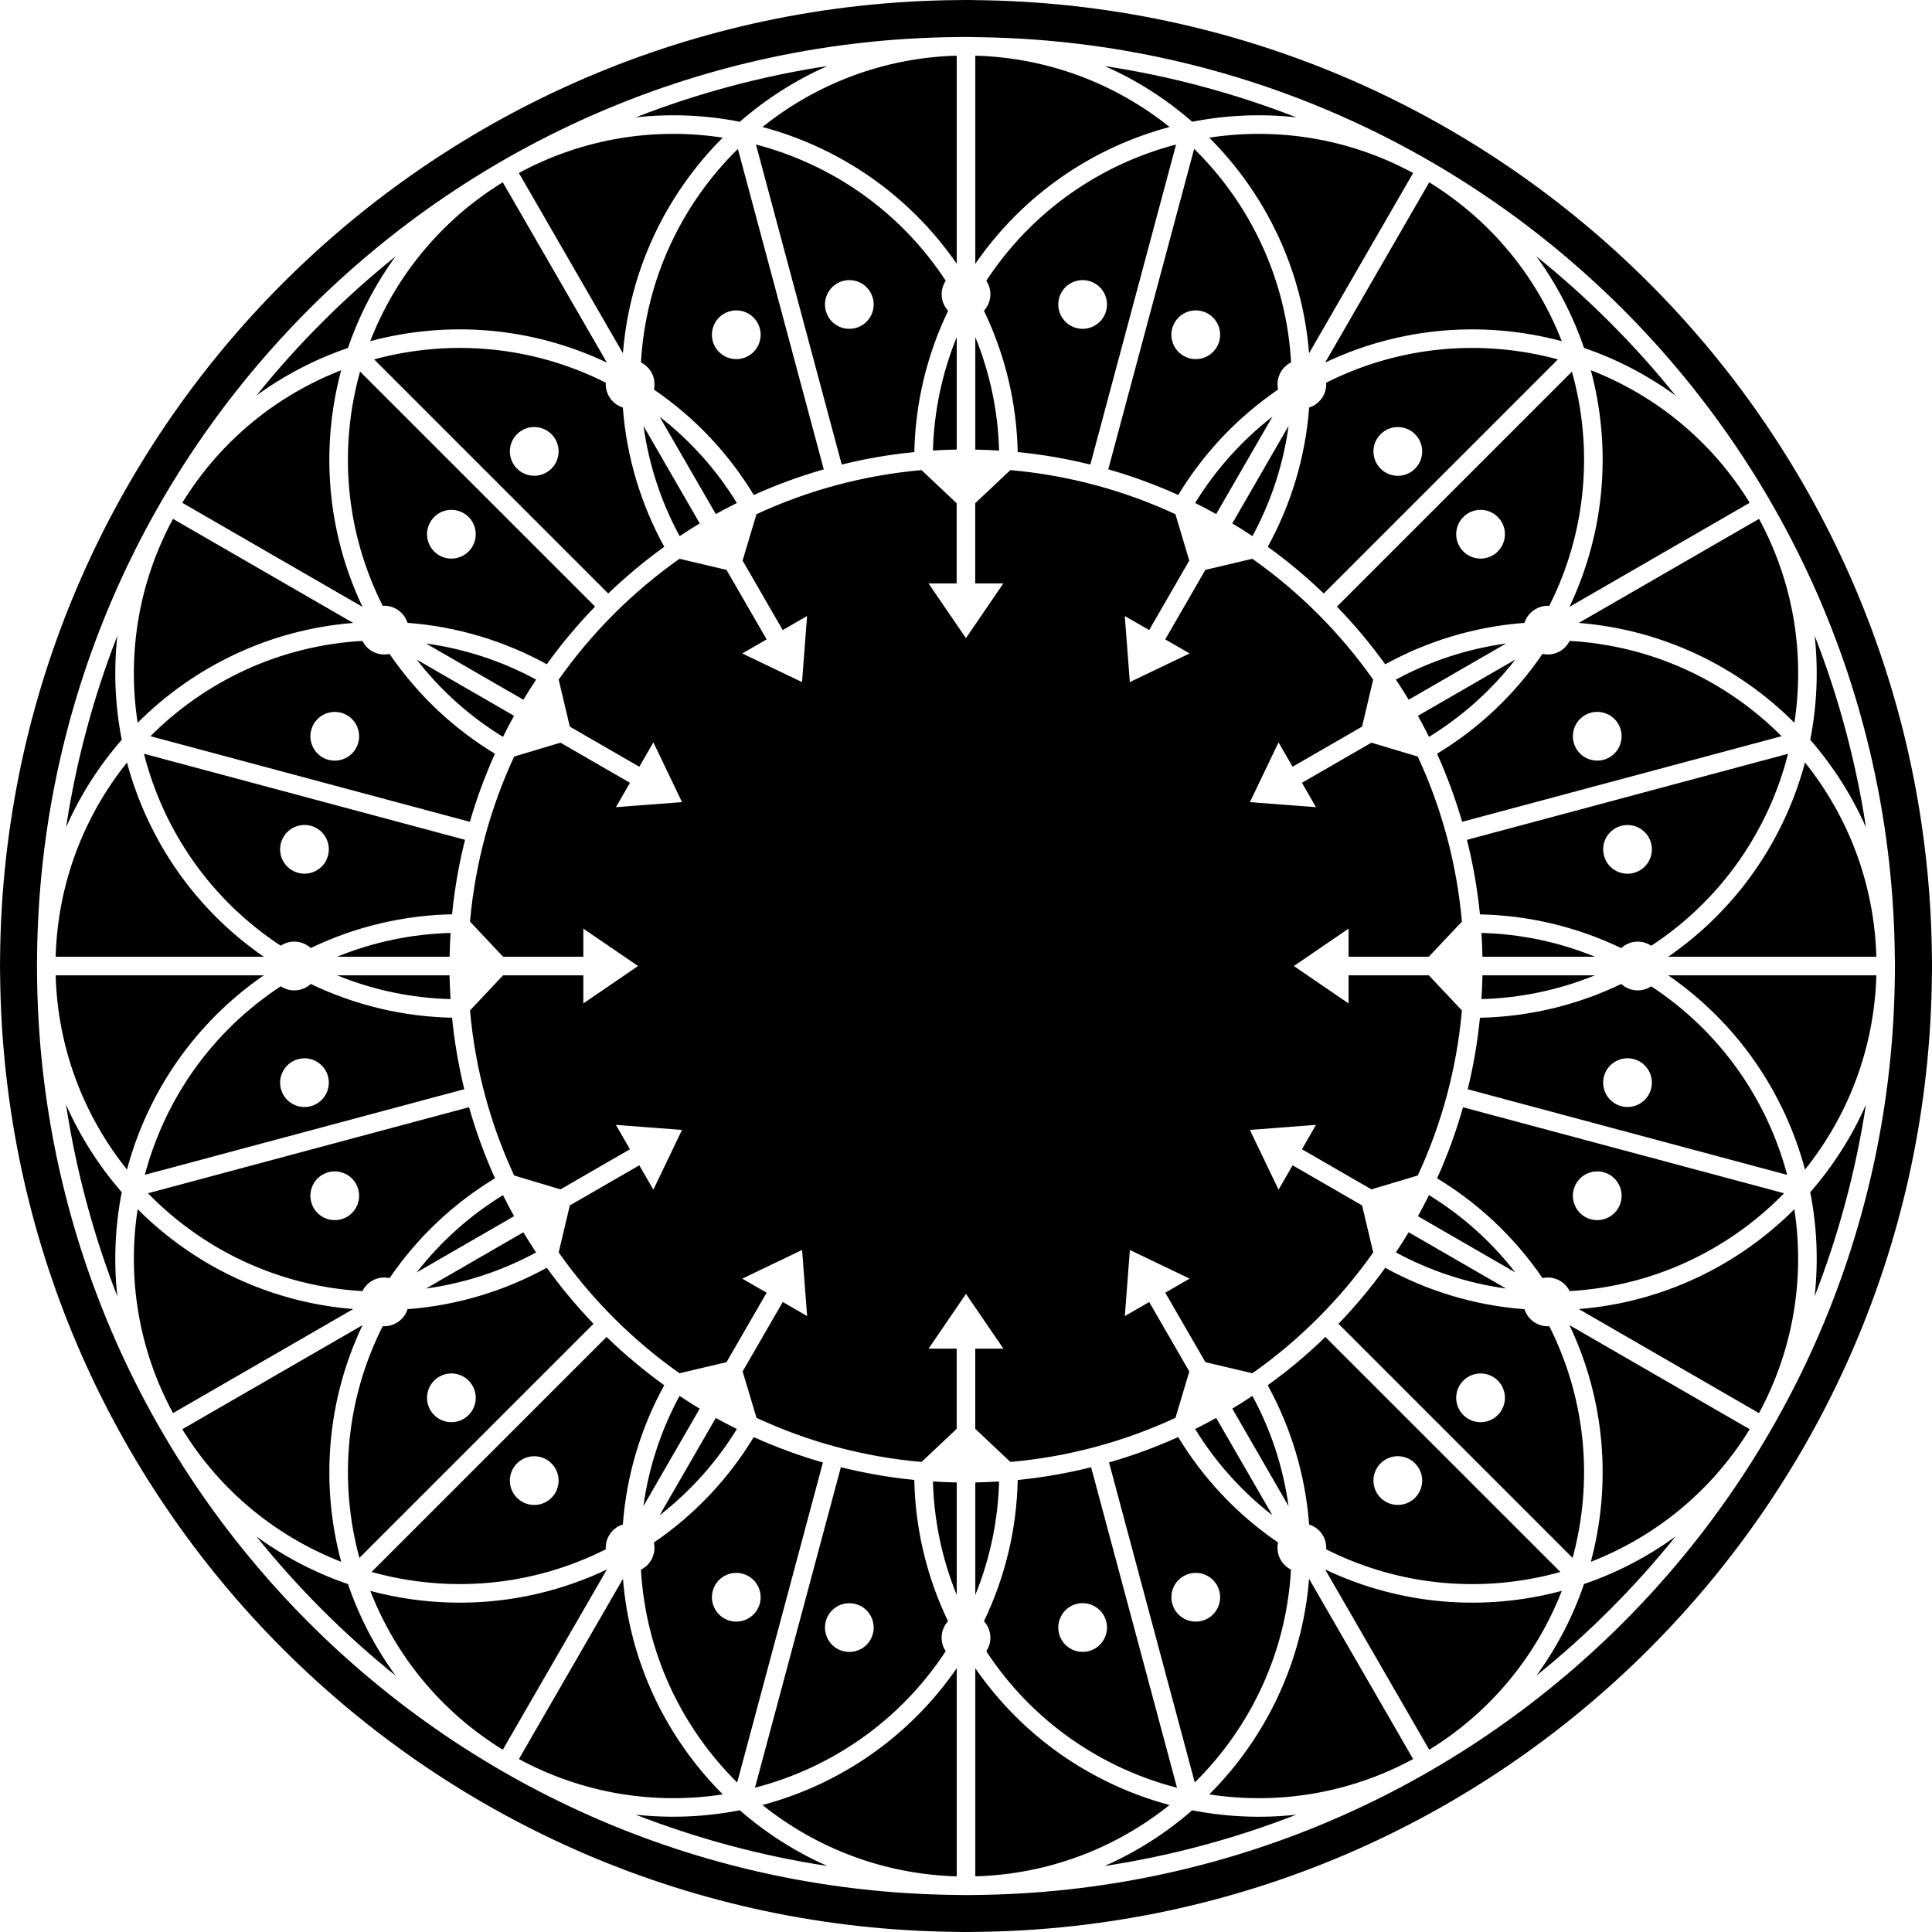 <?xml version="1.0" encoding="UTF-8"?>
<svg id="Layer_2" data-name="Layer 2" xmlns="http://www.w3.org/2000/svg" viewBox="0 0 432.85 432.85">
  <defs>
    <style>
      .cls-1 {
        fill: #000;
        fill-rule: evenodd;
        stroke-width: 0px;
      }
    </style>
  </defs>
  <g id="Object">
    <path class="cls-1" d="M218.58.03c117.82,1.15,213.1,96.43,214.25,214.25.02.72.03,1.43.03,2.15,0,.67-.02,1.35-.03,2.02-1.09,117.92-96.46,213.29-214.38,214.38-.67,0-1.34.02-2.02.02-.72,0-1.43,0-2.15-.03C96.46,431.68,1.18,336.4.03,218.58c-.02-.72-.03-1.43-.03-2.15,0-.67.02-1.35.02-2.02C1.11,96.49,96.48,1.12,214.41.02c.67,0,1.35-.02,2.02-.02.72,0,1.44,0,2.15.03h0ZM218.42,8.31h0c-.66-.02-1.32-.03-1.99-.03h0c-.65,0-1.3,0-1.94.02C101.07,9.34,9.34,101.07,8.3,214.49c-.02.64-.02,1.29-.02,1.94h0c0,.67,0,1.33.02,1.99h0c1.07,113.37,92.76,205.06,206.12,206.13h0c.66.02,1.33.03,1.99.03h0c.65,0,1.3,0,1.94-.02,113.41-1.04,205.14-92.77,206.18-206.18.02-.65.02-1.29.02-1.94h0c0-.67,0-1.33-.03-1.99h0c-1.07-113.38-92.76-205.06-206.12-206.13h0ZM142.44,26.29c7.82-.86,15.69-.51,23.31.99,5.83-5.09,12.44-9.32,19.63-12.49-14.9,2.27-29.27,6.17-42.93,11.49h0ZM57.44,88.63c6.3-4.6,13.23-8.18,20.52-10.67,2.49-7.29,6.07-14.21,10.67-20.52-11.49,9.24-21.95,19.71-31.19,31.19h0ZM14.79,185.37c3.16-7.18,7.39-13.79,12.49-19.63-1.5-7.62-1.85-15.48-.99-23.31-5.32,13.66-9.22,28.03-11.49,42.94h0ZM290.41,406.57c-7.82.86-15.69.5-23.31-.99-5.83,5.09-12.44,9.32-19.63,12.49,14.9-2.28,29.27-6.17,42.93-11.49h0ZM375.41,344.22c-6.3,4.6-13.23,8.18-20.52,10.67-2.49,7.29-6.07,14.21-10.67,20.52,11.48-9.24,21.95-19.7,31.19-31.19h0ZM418.06,247.48c-3.16,7.18-7.39,13.79-12.49,19.63,1.5,7.62,1.85,15.48.99,23.31,5.32-13.66,9.22-28.03,11.49-42.94h0ZM142.41,406.56c13.67,5.32,28.05,9.22,42.97,11.5-7.19-3.16-13.8-7.39-19.63-12.49-7.63,1.5-15.5,1.85-23.34.99h0ZM290.44,26.29c-13.67-5.33-28.05-9.22-42.97-11.5,7.19,3.16,13.8,7.39,19.63,12.49,7.63-1.5,15.5-1.85,23.34-.99h0ZM27.28,267.1c-5.09-5.84-9.32-12.44-12.49-19.63,2.28,14.92,6.17,29.3,11.5,42.97-.86-7.84-.51-15.71.99-23.34h0ZM57.42,344.2c9.25,11.5,19.73,21.98,31.23,31.23-4.61-6.31-8.19-13.24-10.69-20.53-7.3-2.5-14.24-6.09-20.55-10.7h0ZM375.43,88.65c-9.25-11.5-19.73-21.97-31.23-31.23,4.61,6.31,8.19,13.24,10.69,20.53,7.3,2.5,14.23,6.09,20.54,10.7h0ZM405.57,165.75c5.09,5.84,9.32,12.45,12.49,19.63-2.28-14.92-6.17-29.3-11.5-42.97.86,7.83.51,15.7-.99,23.33h0ZM214.35,100.72v-25.21c-3.36,8.26-5.1,16.87-5.33,25.43,1.77-.11,3.54-.19,5.33-.22h0ZM214.35,357.35v-25.22c-1.79-.03-3.56-.11-5.33-.22.23,8.57,1.97,17.18,5.33,25.44h0ZM214.35,420.38v-46.63c-10.72,15.54-26.32,26.06-43.52,30.65,11.99,9.61,27.07,15.52,43.52,15.98h0ZM218.51,373.75v46.63c16.45-.46,31.53-6.37,43.52-15.98-17.19-4.6-32.8-15.11-43.52-30.65h0ZM218.51,332.13v25.21c3.36-8.26,5.1-16.87,5.33-25.43-1.77.11-3.54.19-5.33.22h0ZM218.51,75.51v25.22c1.79.03,3.56.11,5.33.22-.23-8.57-1.97-17.18-5.33-25.44h0ZM214.35,59.1V12.47c-16.45.46-31.53,6.37-43.52,15.98,17.19,4.6,32.8,15.11,43.52,30.65h0ZM135.96,81.22l-23.32-40.38c-14.01,8.62-24.12,21.28-29.7,35.6,17.19-4.61,35.96-3.31,53.01,4.79h0ZM156.77,117.26l-12.6-21.83c1.22,8.83,4.01,17.16,8.1,24.69,1.48-.99,2.98-1.94,4.51-2.86h0ZM285.08,339.5l-12.6-21.82c-1.55.86-3.13,1.69-4.72,2.48,4.48,7.29,10.29,13.87,17.32,19.34h0ZM316.6,394.1l-23.31-40.38c-1.51,18.81-9.77,35.72-22.36,48.3,15.19,2.33,31.2-.09,45.68-7.92h0ZM296.89,351.63l23.32,40.39c14.01-8.62,24.12-21.28,29.7-35.6-17.19,4.61-35.96,3.31-53.01-4.79h0ZM276.09,315.6l12.6,21.83c-1.22-8.83-4.01-17.16-8.1-24.69-1.48.99-2.98,1.94-4.51,2.86h0ZM147.77,93.35l12.6,21.82c1.55-.86,3.13-1.69,4.72-2.48-4.48-7.29-10.28-13.87-17.32-19.34h0ZM116.25,38.76l23.31,40.38c1.51-18.81,9.77-35.72,22.36-48.3-15.19-2.33-31.2.09-45.68,7.92h0ZM79.14,139.57l-40.38-23.32c-7.83,14.48-10.25,30.5-7.92,45.68,12.58-12.59,29.49-20.86,48.3-22.37h0ZM115.17,160.37l-21.82-12.6c5.46,7.03,12.04,12.84,19.34,17.32.79-1.6,1.62-3.17,2.48-4.72h0ZM337.42,288.68l-21.82-12.6c-.92,1.52-1.87,3.03-2.86,4.51,7.53,4.08,15.85,6.88,24.68,8.09h0ZM392.01,320.21l-40.38-23.32c8.1,17.05,9.4,35.83,4.78,53.02,14.32-5.57,26.98-15.68,35.6-29.7h0ZM353.71,293.28l40.38,23.32c7.83-14.48,10.25-30.5,7.92-45.68-12.58,12.59-29.49,20.86-48.3,22.37h0ZM317.68,272.48l21.82,12.6c-5.46-7.03-12.04-12.84-19.34-17.32-.79,1.6-1.62,3.17-2.48,4.72h0ZM95.44,144.17l21.82,12.6c.92-1.53,1.87-3.03,2.86-4.51-7.53-4.08-15.85-6.88-24.68-8.09h0ZM40.84,112.65l40.38,23.32c-8.1-17.05-9.4-35.83-4.78-53.02-14.32,5.57-26.98,15.68-35.6,29.7h0ZM59.11,218.51H12.47c.46,16.45,6.37,31.53,15.98,43.52,4.6-17.2,15.11-32.8,30.65-43.52h0ZM100.72,218.51h-25.22c8.26,3.36,16.87,5.11,25.44,5.33-.11-1.77-.19-3.54-.22-5.33h0ZM357.34,218.51h-25.21c-.03,1.79-.11,3.56-.22,5.33,8.56-.23,17.17-1.97,25.43-5.33h0ZM420.38,218.51h-46.63c15.54,10.72,26.05,26.32,30.65,43.52,9.61-11.99,15.52-27.07,15.98-43.52h0ZM373.75,214.35h46.63c-.46-16.45-6.37-31.53-15.98-43.52-4.6,17.19-15.11,32.8-30.65,43.52h0ZM332.13,214.35h25.22c-8.26-3.37-16.88-5.11-25.44-5.33.11,1.77.19,3.54.22,5.33h0ZM75.52,214.35h25.21c.03-1.79.11-3.56.22-5.33-8.56.23-17.17,1.97-25.43,5.33h0ZM12.47,214.35h46.63c-15.54-10.71-26.05-26.32-30.65-43.52-9.61,11.99-15.52,27.07-15.98,43.52h0ZM81.22,296.89l-40.38,23.32c8.62,14.02,21.28,24.13,35.6,29.7-4.62-17.19-3.32-35.96,4.78-53.02h0ZM117.25,276.09l-21.82,12.6c8.83-1.22,17.15-4.01,24.68-8.09-.99-1.48-1.94-2.98-2.86-4.51h0ZM339.5,147.77l-21.82,12.6c.86,1.55,1.69,3.13,2.48,4.72,7.29-4.48,13.87-10.29,19.34-17.32h0ZM394.1,116.25l-40.38,23.31c18.82,1.51,35.72,9.78,48.3,22.37,2.33-15.19-.09-31.21-7.92-45.68h0ZM351.63,135.96l40.38-23.32c-8.62-14.02-21.28-24.13-35.6-29.7,4.62,17.19,3.32,35.96-4.78,53.02h0ZM315.6,156.77l21.82-12.6c-8.83,1.22-17.15,4.01-24.68,8.09.99,1.48,1.94,2.98,2.86,4.5h0ZM93.35,285.08l21.82-12.6c-.86-1.55-1.69-3.13-2.48-4.72-7.29,4.48-13.87,10.29-19.34,17.32h0ZM38.76,316.6l40.38-23.32c-18.82-1.51-35.72-9.78-48.3-22.37-2.33,15.19.09,31.21,7.92,45.68h0ZM288.69,95.43l-12.6,21.83c1.53.92,3.03,1.87,4.51,2.86,4.08-7.53,6.88-15.86,8.1-24.69h0ZM320.21,40.84l-23.32,40.39c17.05-8.1,35.82-9.4,53.01-4.79-5.57-14.32-15.68-26.97-29.7-35.6h0ZM293.29,79.14l23.31-40.38c-14.48-7.83-30.5-10.25-45.68-7.92,12.59,12.58,20.86,29.48,22.37,48.3h0ZM272.48,115.17l12.6-21.82c-7.03,5.47-12.84,12.05-17.32,19.34,1.6.79,3.17,1.62,4.72,2.48h0ZM139.57,353.72l-23.31,40.38c14.48,7.83,30.5,10.25,45.68,7.92-12.59-12.58-20.86-29.48-22.37-48.3h0ZM160.37,317.68l-12.6,21.82c7.03-5.47,12.84-12.05,17.32-19.34-1.6-.79-3.17-1.62-4.72-2.48h0ZM144.16,337.43l12.6-21.83c-1.53-.92-3.03-1.87-4.51-2.86-4.08,7.53-6.88,15.85-8.1,24.69h0ZM112.65,392.01l23.32-40.38c-17.05,8.1-35.82,9.4-53.01,4.79,5.57,14.32,15.68,26.97,29.7,35.6h0ZM179.7,280.04l1.13,14.81-5.46-3.15-8.99,15.57,3.11,10.39c11.41,5.3,23.87,8.73,36.98,9.88l7.87-7.42v-17.97h-6.3l8.38-12.26,8.38,12.26h-6.3v17.97l7.87,7.42c13.11-1.16,25.57-4.59,36.98-9.88l3.11-10.39-8.99-15.56-5.46,3.15,1.13-14.81,13.39,6.42-5.46,3.15,8.99,15.56,10.53,2.49c10.5-7.4,19.67-16.57,27.07-27.07l-2.49-10.53-15.57-8.99-3.15,5.46-6.42-13.39,14.81-1.13-3.15,5.46,15.57,8.99,10.38-3.11c5.3-11.41,8.73-23.87,9.89-36.98l-7.42-7.87h-17.97v6.3l-12.26-8.38,12.26-8.38v6.3h17.97l7.42-7.87c-1.16-13.11-4.59-25.56-9.89-36.98l-10.38-3.11-15.57,8.99,3.15,5.46-14.81-1.13,6.42-13.39,3.15,5.46,15.56-8.99,2.49-10.53c-7.4-10.5-16.57-19.67-27.07-27.07l-10.53,2.49-8.99,15.57,5.46,3.15-13.39,6.42-1.13-14.81,5.46,3.15,8.99-15.57-3.11-10.39c-11.41-5.3-23.87-8.72-36.98-9.88l-7.87,7.42v17.97h6.3l-8.38,12.26-8.38-12.26h6.3v-17.97l-7.87-7.42c-13.11,1.16-25.57,4.59-36.98,9.88l-3.11,10.39,8.99,15.57,5.46-3.15-1.13,14.81-13.39-6.42,5.46-3.15-8.99-15.57-10.53-2.49c-10.5,7.4-19.67,16.57-27.07,27.07l2.49,10.53,15.57,8.99,3.15-5.46,6.42,13.39-14.81,1.13,3.15-5.46-15.57-8.99-10.38,3.11c-5.3,11.41-8.73,23.87-9.89,36.98l7.42,7.87h17.97v-6.3l12.26,8.38-12.26,8.38v-6.3h-17.97l-7.42,7.87c1.16,13.11,4.59,25.56,9.89,36.98l10.38,3.11,15.57-8.99-3.15-5.46,14.81,1.13-6.42,13.39-3.15-5.46-15.57,8.99-2.49,10.53c7.4,10.5,16.57,19.67,27.07,27.07l10.53-2.49,8.99-15.56-5.46-3.15,13.39-6.42h0ZM211.88,369.95c-.58-.87-.92-1.91-.92-3.03,0-1.42.55-2.72,1.44-3.69-4.89-10.17-7.34-20.95-7.56-31.66-5.61-.56-11.1-1.52-16.45-2.85l-19.24,71.8c17.02-4.4,32.46-14.91,42.73-30.58h0ZM220.45,363.23c.89.97,1.44,2.27,1.44,3.69,0,1.12-.34,2.16-.92,3.03,10.27,15.67,25.7,26.18,42.73,30.58l-19.24-71.8c-5.35,1.33-10.84,2.29-16.45,2.85-.22,10.71-2.68,21.49-7.57,31.66h0ZM241.61,359.26c-2.97.52-4.95,3.35-4.43,6.32.52,2.97,3.36,4.95,6.32,4.43,2.97-.52,4.95-3.35,4.43-6.32-.52-2.97-3.36-4.95-6.32-4.43h0ZM266.03,352.72c-2.83,1.03-4.29,4.16-3.26,7,1.03,2.83,4.16,4.29,7,3.26,2.83-1.03,4.29-4.16,3.26-7-1.03-2.83-4.16-4.29-7-3.26h0ZM163.09,69.87c-2.83,1.03-4.29,4.16-3.26,7,1.03,2.83,4.16,4.29,7,3.26,2.83-1.03,4.29-4.16,3.26-7-1.03-2.83-4.16-4.29-7-3.26h0ZM289.25,351.66c-.93-.46-1.75-1.19-2.31-2.16-.71-1.23-.89-2.63-.6-3.92-9.31-6.36-16.83-14.46-22.37-23.62-4.99,2.25-10.16,4.16-15.5,5.69l19.21,71.7c12.46-12.31,20.51-29.06,21.56-47.69h0ZM293.31,341.56c1.26.4,2.38,1.25,3.09,2.48.56.97.79,2.04.72,3.08,16.79,8.46,35.48,9.83,52.47,5.07l-52.65-52.65c-4.03,3.91-8.35,7.53-12.92,10.82,5.16,9.38,8.43,19.96,9.28,31.2h0ZM139.54,91.3c-1.26-.4-2.38-1.25-3.09-2.48-.56-.97-.79-2.04-.72-3.08-16.6-8.37-35.07-9.8-51.91-5.22l52.45,52.45c3.93-3.77,8.12-7.27,12.55-10.47-5.16-9.38-8.43-19.95-9.28-31.2h0ZM143.6,81.2c.93.46,1.75,1.19,2.31,2.16.71,1.23.89,2.63.6,3.92,9.31,6.36,16.83,14.46,22.37,23.62,5.04-2.28,10.28-4.2,15.68-5.74l-19.24-71.8c-12.54,12.32-20.65,29.14-21.72,47.84h0ZM309.66,327.53c-2.31,1.94-2.61,5.38-.67,7.69,1.94,2.31,5.38,2.61,7.69.67,2.31-1.94,2.61-5.38.67-7.69-1.94-2.31-5.38-2.61-7.69-.67h0ZM116.18,96.95c-2.31,1.94-2.61,5.38-.67,7.69,1.94,2.31,5.38,2.61,7.69.67,2.31-1.94,2.61-5.38.67-7.69-1.94-2.31-5.38-2.61-7.69-.67h0ZM327.53,309.66c-1.94,2.31-1.64,5.75.67,7.69,2.31,1.94,5.75,1.64,7.69-.67,1.94-2.31,1.64-5.75-.67-7.69-2.31-1.94-5.75-1.64-7.69.67h0ZM96.95,116.18c-1.94,2.31-1.64,5.75.67,7.69,2.31,1.94,5.75,1.64,7.69-.67,1.94-2.31,1.64-5.75-.67-7.69-2.31-1.94-5.75-1.64-7.69.67h0ZM347.11,297.13c-1.04.07-2.11-.16-3.08-.72-1.23-.71-2.08-1.83-2.48-3.09-11.25-.85-21.82-4.12-31.2-9.28-3.19,4.43-6.69,8.62-10.47,12.55l52.45,52.45c4.58-16.84,3.15-35.3-5.22-51.91h0ZM345.58,286.35c1.29-.29,2.68-.11,3.92.6.97.56,1.7,1.37,2.16,2.31,18.81-1.07,35.71-9.26,48.05-21.92l-71.93-19.27c-1.55,5.48-3.5,10.8-5.81,15.92,9.15,5.54,17.26,13.06,23.62,22.37h0ZM87.28,146.5c-1.29.29-2.68.11-3.92-.6-.97-.56-1.7-1.37-2.16-2.31-18.53,1.05-35.2,9.02-47.49,21.35l71.56,19.18c1.52-5.25,3.41-10.34,5.62-15.25-9.15-5.54-17.26-13.06-23.62-22.37h0ZM85.74,135.73c1.04-.07,2.11.16,3.08.72,1.23.71,2.08,1.83,2.48,3.09,11.25.85,21.82,4.12,31.2,9.28,3.29-4.57,6.91-8.88,10.82-12.92l-52.65-52.65c-4.76,16.99-3.4,35.68,5.07,52.47h0ZM352.72,266.03c-1.03,2.83.43,5.97,3.26,7,2.83,1.03,5.97-.43,7-3.26,1.03-2.83-.43-5.97-3.26-7-2.83-1.03-5.97.43-7,3.26h0ZM69.87,163.09c-1.03,2.83.43,5.97,3.26,7,2.83,1.03,5.97-.43,7-3.26,1.03-2.83-.43-5.97-3.26-7-2.83-1.03-5.97.43-7,3.26h0ZM359.26,241.61c-.52,2.97,1.46,5.8,4.43,6.32,2.97.52,5.8-1.46,6.32-4.43.52-2.97-1.46-5.8-4.43-6.32-2.97-.52-5.8,1.46-6.32,4.43h0ZM62.84,189.34c-.52,2.97,1.46,5.8,4.43,6.32,2.97.52,5.8-1.46,6.32-4.43.52-2.97-1.46-5.8-4.43-6.32-2.97-.52-5.8,1.46-6.32,4.43h0ZM189.34,62.84c-2.97.52-4.95,3.35-4.43,6.32.52,2.97,3.35,4.95,6.32,4.43,2.97-.52,4.95-3.36,4.43-6.32-.52-2.97-3.36-4.95-6.32-4.43h0ZM369.95,220.97c-.87.58-1.91.92-3.03.92-1.42,0-2.72-.55-3.69-1.44-10.17,4.89-20.95,7.34-31.66,7.57-.54,5.46-1.46,10.81-2.74,16.02l71.57,19.18c-4.47-16.83-14.93-32.06-30.45-42.24h0ZM363.23,212.41c.97-.89,2.27-1.44,3.69-1.44,1.12,0,2.16.34,3.03.92,15.76-10.33,26.3-25.88,30.65-43.01l-71.94,19.28c1.36,5.42,2.34,11,2.91,16.7,10.71.22,21.49,2.68,31.66,7.56h0ZM69.62,220.45c-.97.89-2.27,1.44-3.69,1.44-1.12,0-2.16-.34-3.03-.92-15.52,10.17-25.98,25.41-30.45,42.24l71.57-19.18c-1.27-5.21-2.2-10.56-2.74-16.02-10.71-.22-21.49-2.68-31.66-7.56h0ZM62.9,211.88c.87-.58,1.91-.92,3.03-.92,1.42,0,2.72.55,3.69,1.44,10.17-4.89,20.95-7.34,31.66-7.56.57-5.7,1.54-11.27,2.91-16.69l-71.94-19.28c4.35,17.14,14.89,32.68,30.65,43.01h0ZM241.61,73.59c2.97.52,5.8-1.46,6.32-4.43.52-2.97-1.46-5.8-4.43-6.32-2.97-.52-5.8,1.46-6.32,4.43-.52,2.97,1.46,5.8,4.43,6.32h0ZM266.03,80.13c2.83,1.03,5.97-.43,7-3.26,1.03-2.83-.43-5.97-3.26-7-2.83-1.03-5.97.43-7,3.26-1.03,2.83.43,5.97,3.26,7h0ZM163.09,362.98c2.83,1.03,5.97-.43,7-3.26,1.03-2.83-.43-5.97-3.26-7-2.83-1.03-5.97.43-7,3.26-1.03,2.83.43,5.97,3.26,7h0ZM289.26,81.2c-1.06-18.71-9.17-35.52-21.72-47.85l-19.24,71.8c5.4,1.54,10.63,3.47,15.68,5.74,5.54-9.15,13.06-17.26,22.37-23.62-.29-1.29-.11-2.68.6-3.92.56-.97,1.37-1.7,2.31-2.16h0ZM293.31,91.3c-.85,11.25-4.12,21.82-9.28,31.2,4.43,3.19,8.62,6.69,12.55,10.47l52.45-52.45c-16.84-4.58-35.3-3.15-51.91,5.22.07,1.04-.16,2.11-.72,3.08-.71,1.23-1.83,2.08-3.09,2.48h0ZM139.54,341.55c.85-11.25,4.12-21.82,9.28-31.2-4.57-3.29-8.88-6.91-12.92-10.82l-52.65,52.65c16.99,4.76,35.68,3.4,52.47-5.07-.07-1.04.16-2.11.72-3.08.71-1.23,1.83-2.08,3.09-2.48h0ZM143.6,351.66c1.06,18.63,9.11,35.39,21.56,47.7l19.21-71.7c-5.33-1.53-10.51-3.44-15.5-5.69-5.54,9.15-13.06,17.26-22.37,23.62.29,1.29.11,2.68-.6,3.92-.56.97-1.37,1.7-2.31,2.16h0ZM309.66,105.32c2.31,1.94,5.75,1.64,7.69-.67,1.94-2.31,1.64-5.75-.67-7.69-2.31-1.94-5.75-1.64-7.69.67-1.94,2.31-1.64,5.75.67,7.69h0ZM116.18,335.9c2.31,1.94,5.75,1.64,7.69-.67,1.94-2.31,1.64-5.75-.67-7.69-2.31-1.94-5.75-1.64-7.69.67-1.94,2.31-1.64,5.75.67,7.69h0ZM327.53,123.2c1.94,2.31,5.38,2.61,7.69.67,2.31-1.94,2.61-5.38.67-7.69-1.94-2.31-5.38-2.61-7.69-.67-2.31,1.94-2.61,5.38-.67,7.69h0ZM96.95,316.68c1.94,2.31,5.38,2.61,7.69.67,2.31-1.94,2.61-5.38.67-7.69-1.94-2.31-5.38-2.61-7.69-.67-2.31,1.94-2.61,5.38-.67,7.69h0ZM347.11,135.73c8.46-16.79,9.83-35.48,5.07-52.47l-52.65,52.65c3.91,4.03,7.53,8.35,10.82,12.92,9.38-5.16,19.96-8.43,31.2-9.28.4-1.26,1.25-2.38,2.48-3.09.97-.56,2.04-.79,3.08-.72h0ZM345.58,146.5c-6.36,9.31-14.46,16.83-23.62,22.37,2.22,4.91,4.1,10.01,5.62,15.25l71.57-19.18c-12.29-12.34-28.96-20.3-47.49-21.35-.46.93-1.19,1.75-2.16,2.31-1.23.71-2.63.89-3.92.6h0ZM87.28,286.35c6.36-9.31,14.46-16.83,23.62-22.37-2.31-5.12-4.26-10.44-5.81-15.92l-71.94,19.28c12.34,12.66,29.24,20.86,48.05,21.92.46-.93,1.19-1.75,2.16-2.31,1.23-.71,2.63-.89,3.92-.6h0ZM85.74,297.12c-8.37,16.6-9.8,35.07-5.22,51.91l52.45-52.45c-3.77-3.93-7.27-8.12-10.47-12.55-9.38,5.16-19.96,8.43-31.2,9.28-.39,1.26-1.25,2.38-2.48,3.09-.97.56-2.04.79-3.08.72h0ZM352.72,166.82c1.03,2.83,4.16,4.29,7,3.26,2.83-1.03,4.29-4.16,3.26-7-1.03-2.83-4.16-4.29-7-3.26-2.83,1.03-4.29,4.16-3.26,7h0ZM69.87,269.77c1.03,2.83,4.16,4.29,7,3.26,2.83-1.03,4.29-4.16,3.26-7-1.03-2.83-4.16-4.29-7-3.26-2.83,1.03-4.29,4.16-3.26,7h0ZM359.26,191.24c.52,2.97,3.36,4.95,6.32,4.43,2.97-.52,4.95-3.36,4.43-6.32-.52-2.97-3.36-4.95-6.32-4.43-2.97.52-4.95,3.36-4.43,6.32h0ZM62.84,243.51c.52,2.97,3.35,4.95,6.32,4.43,2.97-.52,4.95-3.35,4.43-6.32-.52-2.97-3.36-4.95-6.32-4.43-2.97.52-4.95,3.36-4.43,6.32h0ZM189.34,370.02c2.97.52,5.8-1.46,6.32-4.43.52-2.97-1.46-5.8-4.43-6.32-2.97-.52-5.8,1.46-6.32,4.43-.52,2.97,1.46,5.8,4.43,6.32h0ZM212.41,69.62c-.89-.97-1.44-2.27-1.44-3.69,0-1.12.34-2.16.92-3.03-10.23-15.61-25.58-26.09-42.52-30.52l19.21,71.7c5.29-1.31,10.72-2.25,16.27-2.8.22-10.71,2.68-21.49,7.57-31.66h0ZM220.97,62.9c.58.87.92,1.91.92,3.03,0,1.42-.55,2.72-1.44,3.69,4.88,10.17,7.34,20.95,7.56,31.66,5.55.55,10.98,1.49,16.27,2.8l19.21-71.7c-16.94,4.43-32.29,14.92-42.52,30.52h0ZM218.51,12.47v46.63c10.72-15.54,26.32-26.06,43.52-30.65-11.99-9.61-27.07-15.52-43.52-15.98Z"/>
  </g>
</svg>